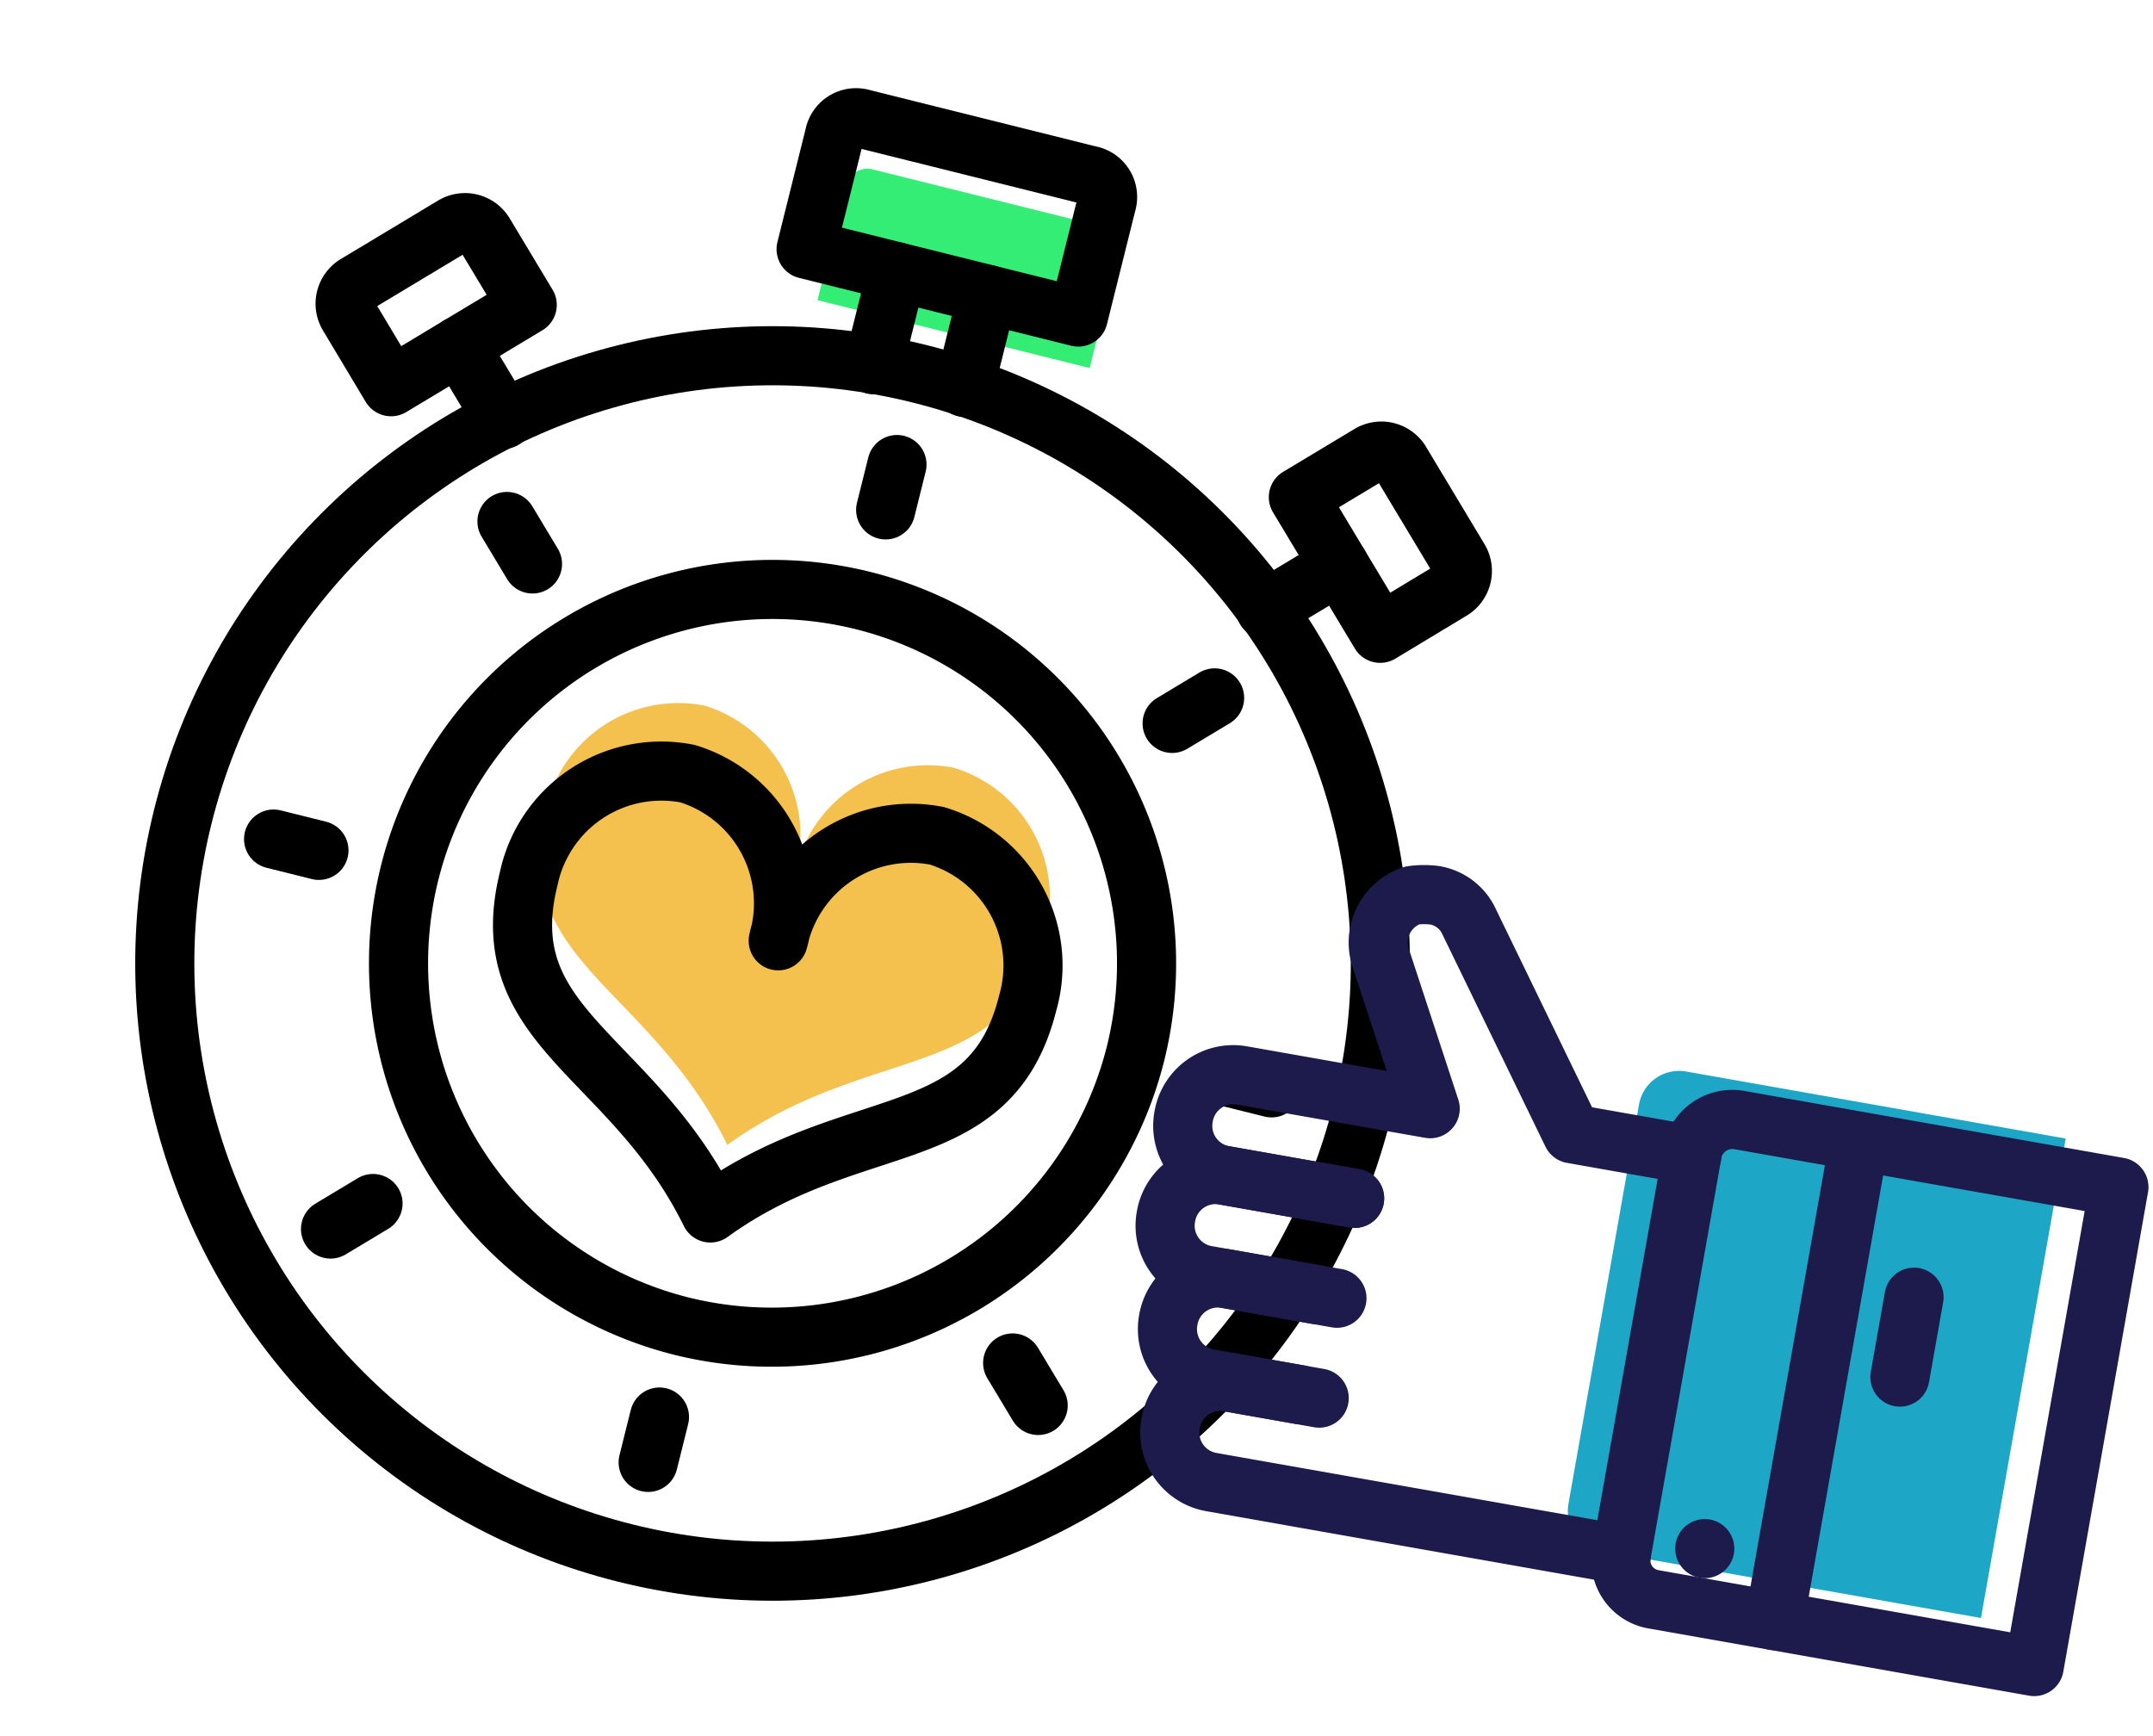 <svg xmlns="http://www.w3.org/2000/svg" width="72.847" height="58.742" viewBox="0 0 72.847 58.742">
  <g id="Grupo_1542" data-name="Grupo 1542" transform="translate(-952.788 -2757)">
    <g id="Grupo_1536" data-name="Grupo 1536" transform="translate(-1730.75 219.137)">
      <g id="Grupo_1112" data-name="Grupo 1112" transform="translate(2640 2537.863)">
        <g id="Grupo_706" data-name="Grupo 706" transform="translate(44.75 0)">
          <g id="XMLID_1_" transform="translate(11.863 0) rotate(14)">
            <path id="XMLID_21_" d="M8.7,4.746A4.587,4.587,0,0,1,13.05,0,4.587,4.587,0,0,1,17.4,4.746c0,5.22-4.825,4.9-8.7,9.491C4.825,9.649,0,9.966,0,4.746A4.587,4.587,0,0,1,4.35,0,4.587,4.587,0,0,1,8.7,4.746Z" transform="translate(11.864 20.564)" fill="#f4c04e"/>
            <path id="XMLID_20_" d="M9.491,4.746H0V.791A.747.747,0,0,1,.791,0H8.7a.747.747,0,0,1,.791.791Z" transform="translate(16.609 1.582)" fill="#33ed75"/>
            <path id="XMLID_19_" d="M8.7,4.746A4.587,4.587,0,0,1,13.05,0,4.587,4.587,0,0,1,17.4,4.746c0,5.22-4.825,4.9-8.7,9.491C4.825,9.649,0,9.966,0,4.746A4.587,4.587,0,0,1,4.35,0,4.587,4.587,0,0,1,8.7,4.746Z" transform="translate(11.864 22.937)" fill="none" stroke="#000" stroke-linecap="round" stroke-linejoin="round" stroke-miterlimit="10" stroke-width="2"/>
            <path id="XMLID_18_" d="M9.491,4.746H0V.791A.747.747,0,0,1,.791,0H8.7a.747.747,0,0,1,.791.791Z" transform="translate(15.818 0)" fill="none" stroke="#000" stroke-linecap="round" stroke-linejoin="round" stroke-miterlimit="10" stroke-width="2"/>
            <ellipse id="XMLID_17_" cx="20.564" cy="20.564" rx="20.564" ry="20.564" transform="translate(0 7.909)" fill="none" stroke="#000" stroke-linecap="round" stroke-linejoin="round" stroke-miterlimit="10" stroke-width="2"/>
            <path id="XMLID_16_" d="M12.655,25.309A12.655,12.655,0,1,1,25.309,12.655,12.692,12.692,0,0,1,12.655,25.309Z" transform="translate(7.909 15.818)" fill="none" stroke="#000" stroke-linecap="round" stroke-linejoin="round" stroke-miterlimit="10" stroke-width="2"/>
            <line id="XMLID_15_" y2="1.582" transform="translate(20.564 44.291)" fill="none" stroke="#000" stroke-linecap="round" stroke-linejoin="round" stroke-miterlimit="10" stroke-width="2"/>
            <line id="XMLID_14_" y2="1.582" transform="translate(20.564 11.073)" fill="none" stroke="#000" stroke-linecap="round" stroke-linejoin="round" stroke-miterlimit="10" stroke-width="2"/>
            <line id="XMLID_13_" x1="1.582" transform="translate(3.164 28.473)" fill="none" stroke="#000" stroke-linecap="round" stroke-linejoin="round" stroke-miterlimit="10" stroke-width="2"/>
            <line id="XMLID_12_" x1="1.582" transform="translate(36.382 28.473)" fill="none" stroke="#000" stroke-linecap="round" stroke-linejoin="round" stroke-miterlimit="10" stroke-width="2"/>
            <line id="XMLID_11_" x1="1.186" y2="1.186" transform="translate(8.226 39.625)" fill="none" stroke="#000" stroke-linecap="round" stroke-linejoin="round" stroke-miterlimit="10" stroke-width="2"/>
            <line id="XMLID_10_" x1="1.186" y2="1.186" transform="translate(31.716 16.135)" fill="none" stroke="#000" stroke-linecap="round" stroke-linejoin="round" stroke-miterlimit="10" stroke-width="2"/>
            <line id="XMLID_9_" x1="1.186" y1="1.186" transform="translate(8.226 16.135)" fill="none" stroke="#000" stroke-linecap="round" stroke-linejoin="round" stroke-miterlimit="10" stroke-width="2"/>
            <line id="XMLID_8_" x1="1.186" y1="1.186" transform="translate(31.716 39.625)" fill="none" stroke="#000" stroke-linecap="round" stroke-linejoin="round" stroke-miterlimit="10" stroke-width="2"/>
            <path id="XMLID_7_" d="M6.011,2.215l-3.8,3.8L.237,4.034a.765.765,0,0,1,0-1.107L2.926.237a.765.765,0,0,1,1.107,0Z" transform="translate(1.107 6.644)" fill="none" stroke="#000" stroke-linecap="round" stroke-linejoin="round" stroke-miterlimit="10" stroke-width="2"/>
            <path id="XMLID_6_" d="M0,2.215l3.8,3.8L5.774,4.034a.765.765,0,0,0,0-1.107L3.085.237a.765.765,0,0,0-1.107,0Z" transform="translate(34.009 6.644)" fill="none" stroke="#000" stroke-linecap="round" stroke-linejoin="round" stroke-miterlimit="10" stroke-width="2"/>
            <line id="XMLID_5_" x1="2.056" y1="2.056" transform="translate(5.22 10.756)" fill="none" stroke="#000" stroke-linecap="round" stroke-linejoin="round" stroke-miterlimit="10" stroke-width="2"/>
            <line id="XMLID_4_" x1="2.056" y2="2.056" transform="translate(33.851 10.756)" fill="none" stroke="#000" stroke-linecap="round" stroke-linejoin="round" stroke-miterlimit="10" stroke-width="2"/>
            <line id="XMLID_3_" y1="3.243" transform="translate(22.146 4.746)" fill="none" stroke="#000" stroke-linecap="round" stroke-linejoin="round" stroke-miterlimit="10" stroke-width="2"/>
            <line id="XMLID_2_" y1="3.243" transform="translate(18.982 4.746)" fill="none" stroke="#000" stroke-linecap="round" stroke-linejoin="round" stroke-miterlimit="10" stroke-width="2"/>
          </g>
          <g id="Grupo_705" data-name="Grupo 705" transform="matrix(0.985, 0.174, -0.174, 0.985, 40.376, 29.066)">
            <path id="XMLID_9_2" data-name="XMLID_9_" d="M1.373,16.471h13.04V0H1.373A1.377,1.377,0,0,0,0,1.373V15.1A1.377,1.377,0,0,0,1.373,16.471Z" transform="translate(15.098 4.392)" fill="#1ea6c6"/>
            <path id="XMLID_8_2" data-name="XMLID_8_" d="M1.373,16.471h13.04V0H1.373A1.377,1.377,0,0,0,0,1.373V15.1A1.334,1.334,0,0,0,1.373,16.471Z" transform="translate(17.157 5.696)" fill="none" stroke="#1d1b4c" stroke-linecap="round" stroke-linejoin="round" stroke-miterlimit="10" stroke-width="2"/>
            <path id="XMLID_7_2" data-name="XMLID_7_" d="M5.49,3.431H1.716A1.7,1.7,0,0,1,0,1.716H0A1.7,1.7,0,0,1,1.716,0H6.177" transform="translate(0 10.569)" fill="none" stroke="#1d1b4c" stroke-linecap="round" stroke-linejoin="round" stroke-miterlimit="10" stroke-width="2"/>
            <path id="XMLID_6_2" data-name="XMLID_6_" d="M15.785,3.431H1.716A1.7,1.7,0,0,1,0,1.716H0A1.7,1.7,0,0,1,1.716,0H4.8" transform="translate(1.373 17.432)" fill="none" stroke="#1d1b4c" stroke-linecap="round" stroke-linejoin="round" stroke-miterlimit="10" stroke-width="2"/>
            <path id="XMLID_5_2" data-name="XMLID_5_" d="M4.8,3.431H1.716A1.7,1.7,0,0,1,0,1.716H0A1.7,1.7,0,0,1,1.716,0H5.49" transform="translate(0.686 14)" fill="none" stroke="#1d1b4c" stroke-linecap="round" stroke-linejoin="round" stroke-miterlimit="10" stroke-width="2"/>
            <path id="XMLID_4_2" data-name="XMLID_4_" d="M6.177,10.569H1.716A1.7,1.7,0,0,1,0,8.853H0A1.7,1.7,0,0,1,1.716,7.137H8.167L5.628,2.4A1.678,1.678,0,0,1,6.314.137,2.919,2.919,0,0,1,7.069,0a1.568,1.568,0,0,1,1.3.686L13.04,7.137h4.118" transform="translate(0 0)" fill="none" stroke="#1d1b4c" stroke-linecap="round" stroke-linejoin="round" stroke-miterlimit="10" stroke-width="2"/>
            <line id="XMLID_3_2" data-name="XMLID_3_" y2="16.402" transform="translate(22.648 5.765)" fill="none" stroke="#1d1b4c" stroke-linecap="round" stroke-linejoin="round" stroke-miterlimit="10" stroke-width="2"/>
            <line id="XMLID_2_2" data-name="XMLID_2_" transform="translate(19.902 20.177)" fill="none" stroke="#1d1b4c" stroke-linecap="round" stroke-linejoin="round" stroke-miterlimit="10" stroke-width="2"/>
            <line id="XMLID_1_2" data-name="XMLID_1_" y2="2.745" transform="translate(25.393 10.569)" fill="none" stroke="#1d1b4c" stroke-linecap="round" stroke-linejoin="round" stroke-miterlimit="10" stroke-width="2"/>
          </g>
        </g>
      </g>
    </g>
    <rect id="Rectángulo_1150" data-name="Rectángulo 1150" width="71" height="58" transform="translate(954 2757)" fill="none"/>
  </g>
</svg>
